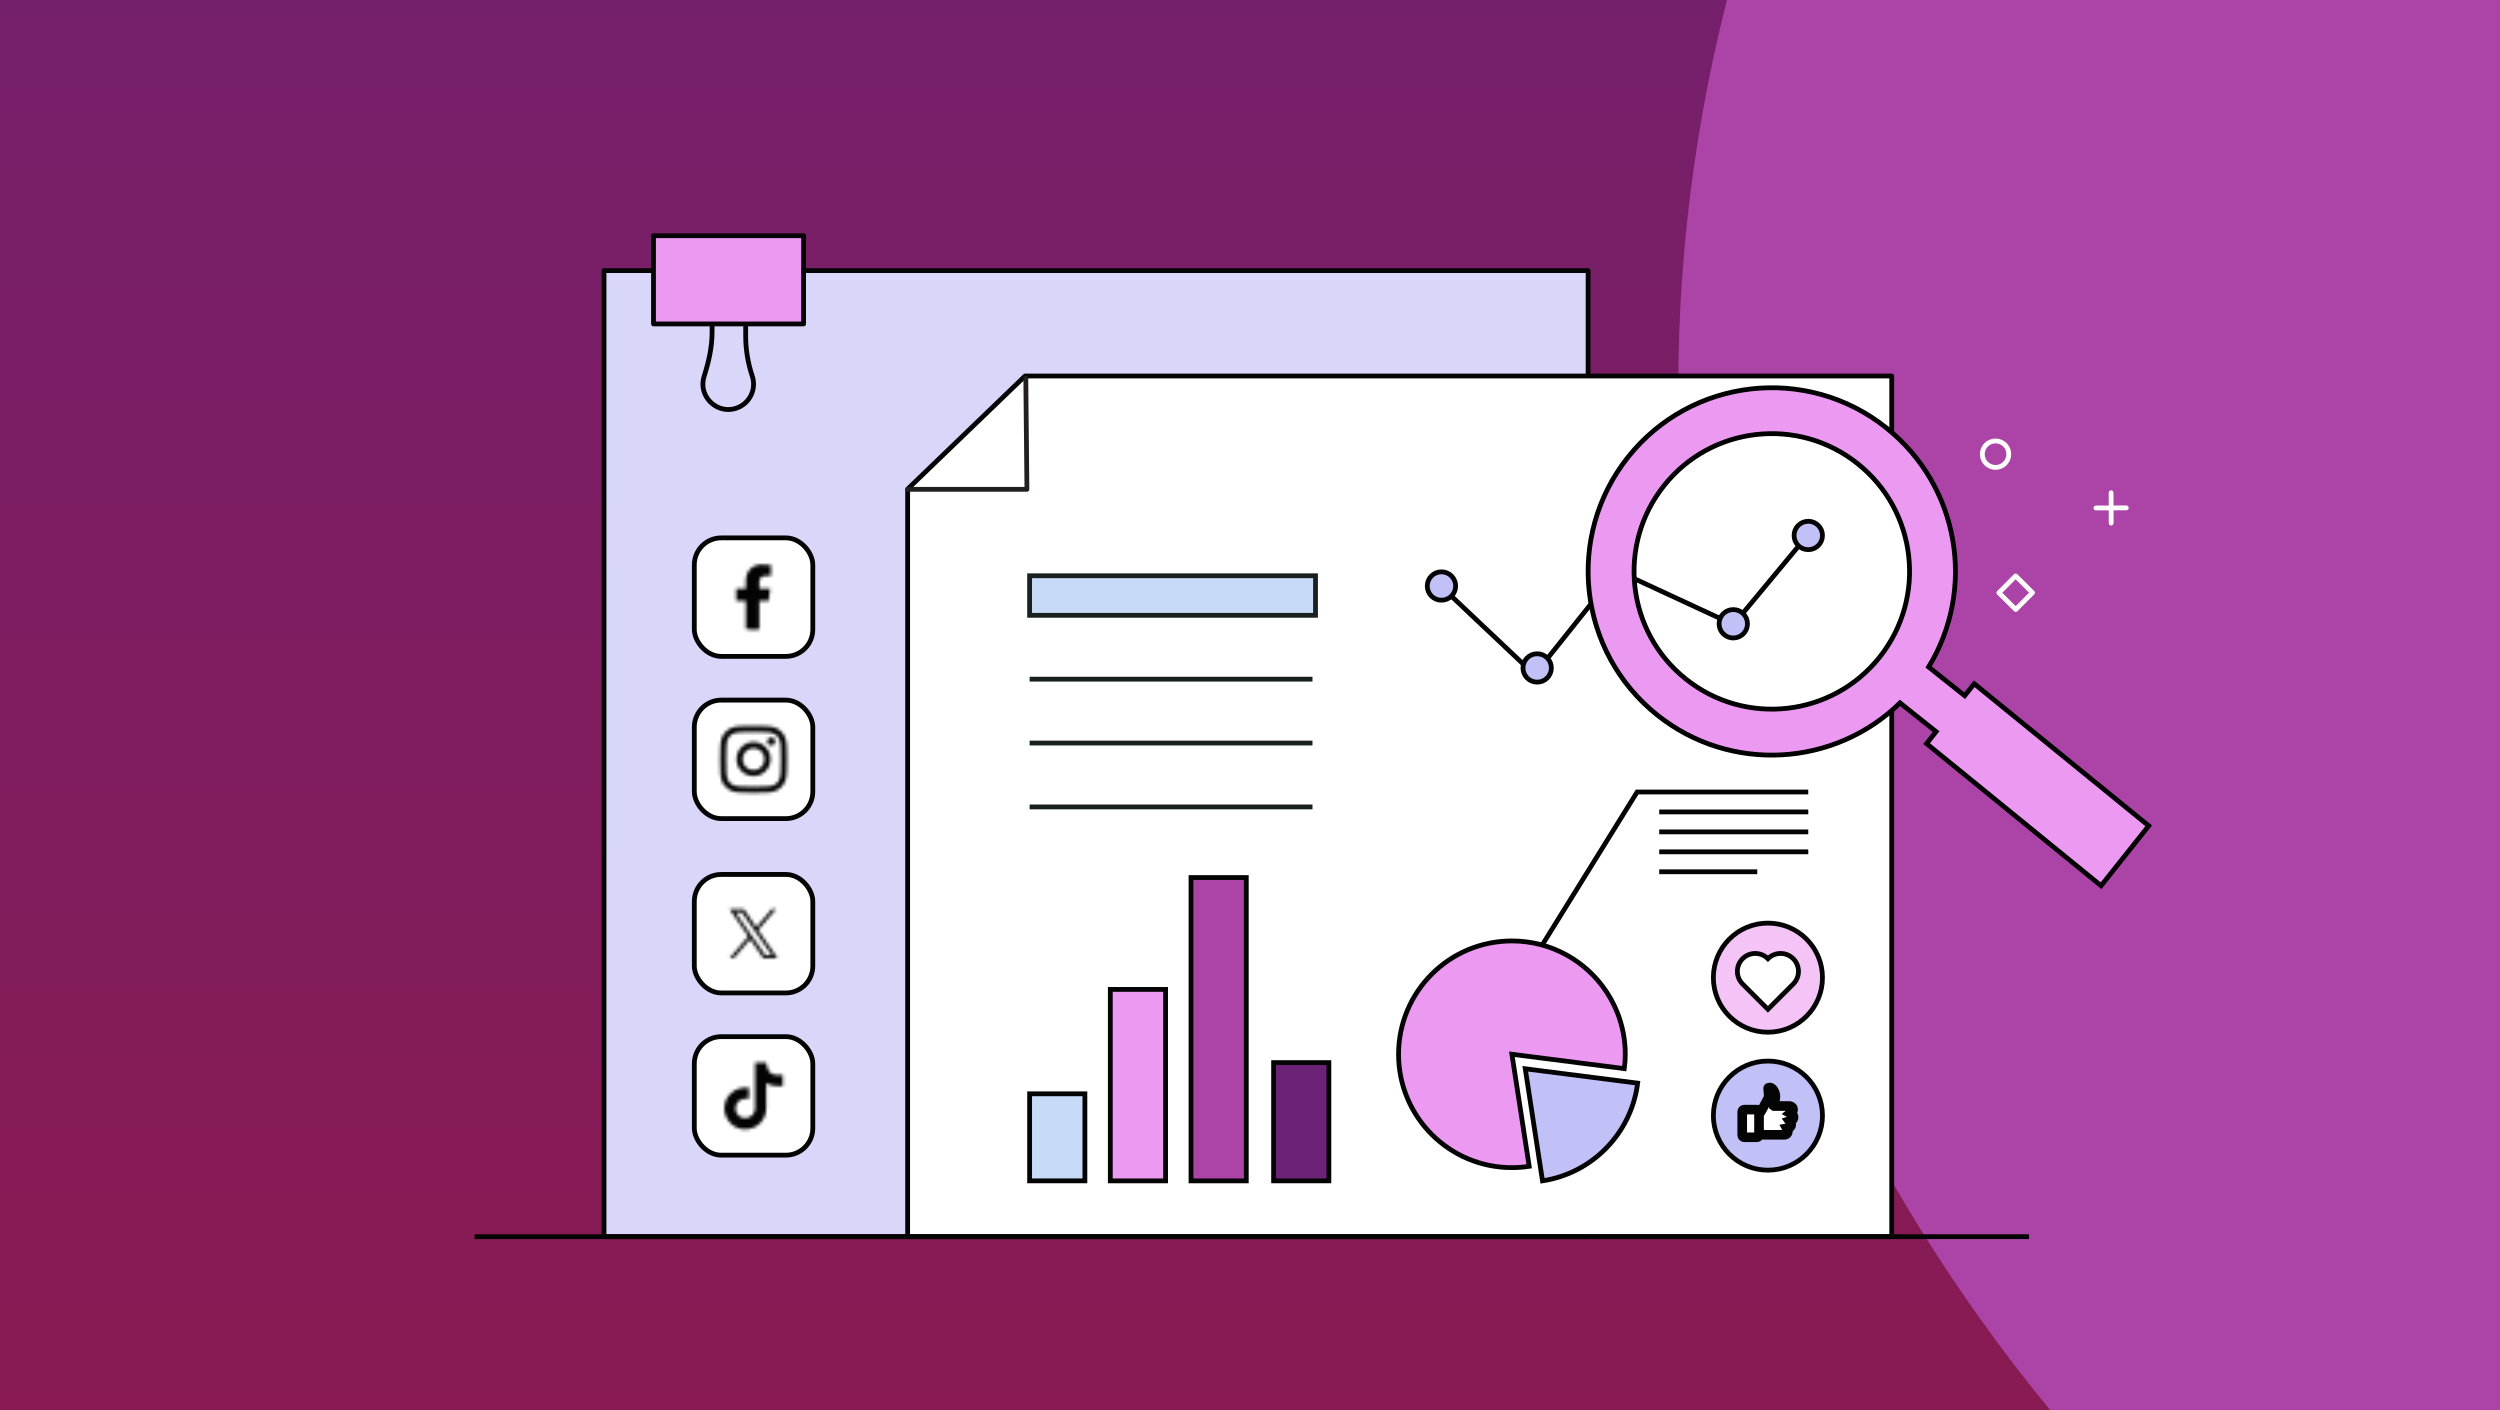 <svg xmlns="http://www.w3.org/2000/svg" width="780" height="440" viewBox="0 0 780 440" fill="none"><g id="140974 - Social Media Benchmarks by Industry-1a" clip-path="url(#clip0_9_1861)"><g id="Analogus - Magenta" clip-path="url(#clip1_9_1861)"><rect width="1509.68" height="849.194" transform="translate(-330 -202.855)" fill="url(#paint0_linear_9_1861)"></rect><g id="Ellipse 2" filter="url(#filter0_f_9_1861)"><ellipse cx="1087.78" cy="121.048" rx="564.159" ry="524.952" fill="#AC44A8"></ellipse></g></g><g id="Group 1148"><g id="Group 1138"><path id="Vector" d="M495.491 84.43H188.451V385.83H495.491V84.43Z" fill="#D8D7F9" stroke="#040404" stroke-width="1.5" stroke-linecap="round" stroke-linejoin="round"></path><path id="Vector_2" d="M232.651 104.8V98.39H222.171V103.62C222.171 108.34 221.111 112.95 219.671 117.45C219.451 118.15 219.321 118.9 219.301 119.67C219.201 123.98 222.761 127.69 227.071 127.77C231.501 127.84 235.111 124.28 235.111 119.86C235.111 118.99 234.971 118.15 234.711 117.36C233.361 113.31 232.651 109.07 232.651 104.8Z" fill="#D8D7F9" stroke="#040404" stroke-width="1.5" stroke-linecap="round" stroke-linejoin="round"></path><path id="Vector_3" d="M250.721 73.54H203.891V101.07H250.721V73.54Z" fill="#EC9AF1" stroke="#040404" stroke-width="1.5" stroke-linecap="round" stroke-linejoin="round"></path><path id="Vector_4" d="M319.801 117.32H590.221V385.83H283.181V152.59L319.801 117.32Z" fill="white" stroke="#040404" stroke-width="1.5" stroke-linecap="round" stroke-linejoin="round"></path><path id="Vector_5" d="M320.051 117.98L320.401 152.68H283.271" stroke="#231F20" stroke-width="1.5" stroke-linecap="round" stroke-linejoin="round"></path><path id="Vector_6" d="M410.441 179.64H321.241V191.98H410.441V179.64Z" fill="#C7DBF9" stroke="#182020" stroke-width="1.5" stroke-miterlimit="10"></path><path id="Vector_7" d="M321.241 211.9H409.491" stroke="#162020" stroke-width="1.5" stroke-miterlimit="10"></path><path id="Vector_8" d="M321.241 231.83H409.491" stroke="#162020" stroke-width="1.5" stroke-miterlimit="10"></path><path id="Vector_9" d="M321.241 251.76H409.491" stroke="#162020" stroke-width="1.5" stroke-miterlimit="10"></path><path id="Vector_10" d="M148.051 385.84H633.041" stroke="#040404" stroke-width="1.5" stroke-miterlimit="10"></path></g><g id="Group 1125"><rect id="Rectangle 874" x="216.624" y="167.817" width="36.975" height="36.975" rx="8.415" fill="white" stroke="#040404" stroke-width="1.5"></rect><g id="Vector_11"><mask id="path-13-inside-1_9_1861" fill="white"><path d="M239.809 187.467L240.277 183.696H236.917V181.715C236.917 180.618 237.337 179.679 238.844 179.679L240.528 179.678V176.289C239.926 176.242 238.877 176.139 237.55 176.139C234.779 176.139 232.704 178.096 232.704 181.34V183.696H229.695V187.467H232.704V196.239C233.484 196.389 234.288 196.47 235.111 196.47C235.725 196.47 236.327 196.424 236.917 196.34V187.467H239.809Z"></path></mask><path d="M239.809 187.467L240.277 183.696H236.917V181.715C236.917 180.618 237.337 179.679 238.844 179.679L240.528 179.678V176.289C239.926 176.242 238.877 176.139 237.55 176.139C234.779 176.139 232.704 178.096 232.704 181.34V183.696H229.695V187.467H232.704V196.239C233.484 196.389 234.288 196.47 235.111 196.47C235.725 196.47 236.327 196.424 236.917 196.34V187.467H239.809Z" fill="#040404" stroke="#040404" stroke-width="3" mask="url(#path-13-inside-1_9_1861)"></path></g></g><g id="Group 1128"><rect id="Rectangle 877" x="216.624" y="323.436" width="36.975" height="36.975" rx="8.415" fill="white" stroke="#040404" stroke-width="1.5"></rect><g id="Group"><g id="Group_2"><g id="Vector_12"><mask id="path-15-inside-2_9_1861" fill="white"><path d="M235.636 331.506C236.794 331.506 237.951 331.506 239.109 331.506C239.142 331.705 239.142 331.903 239.175 332.102C239.308 332.896 239.539 333.623 239.969 334.285C240.3 334.781 240.763 335.112 241.325 335.244C241.888 335.41 242.45 335.376 243.012 335.376C243.409 335.376 243.839 335.376 244.236 335.376C244.236 336.534 244.236 337.692 244.236 338.85C244.005 338.85 243.806 338.85 243.575 338.85C243.012 338.85 242.45 338.85 241.888 338.817C241.193 338.784 240.565 338.585 239.936 338.32C239.638 338.188 239.374 338.056 239.076 337.89C239.076 337.924 239.076 337.99 239.076 338.023C239.076 340.636 239.076 343.249 239.076 345.829C239.076 346.855 238.844 347.847 238.348 348.773C237.654 350.13 236.595 351.155 235.173 351.784C234.114 352.247 233.023 352.412 231.865 352.313C230.509 352.181 229.285 351.651 228.259 350.758C227.366 349.997 226.738 349.038 226.341 347.913C226.01 346.987 225.911 345.995 226.043 345.036C226.241 343.415 226.969 342.091 228.16 341C228.987 340.239 229.979 339.743 231.104 339.478C231.699 339.346 232.328 339.313 232.923 339.313C233.155 339.313 233.386 339.313 233.651 339.313C233.651 340.471 233.651 341.628 233.651 342.786C233.42 342.786 233.155 342.786 232.923 342.786C232.559 342.786 232.163 342.786 231.799 342.885C230.542 343.183 229.615 344.275 229.516 345.565C229.417 346.789 229.913 347.748 230.939 348.41C231.336 348.674 231.799 348.807 232.262 348.84C233.221 348.906 234.048 348.608 234.71 347.946C235.338 347.318 235.603 346.557 235.57 345.664C235.57 345.036 235.57 344.44 235.57 343.812C235.57 343.216 235.57 342.588 235.57 341.992C235.57 341.397 235.57 340.768 235.57 340.173C235.57 339.577 235.57 338.949 235.57 338.354C235.57 337.758 235.57 337.13 235.57 336.534C235.57 335.939 235.57 335.31 235.57 334.715C235.57 334.119 235.57 333.491 235.57 332.896C235.57 332.466 235.57 332.035 235.57 331.605C235.636 331.639 235.636 331.572 235.636 331.506Z"></path></mask><path d="M235.636 331.506C236.794 331.506 237.951 331.506 239.109 331.506C239.142 331.705 239.142 331.903 239.175 332.102C239.308 332.896 239.539 333.623 239.969 334.285C240.3 334.781 240.763 335.112 241.325 335.244C241.888 335.41 242.45 335.376 243.012 335.376C243.409 335.376 243.839 335.376 244.236 335.376C244.236 336.534 244.236 337.692 244.236 338.85C244.005 338.85 243.806 338.85 243.575 338.85C243.012 338.85 242.45 338.85 241.888 338.817C241.193 338.784 240.565 338.585 239.936 338.32C239.638 338.188 239.374 338.056 239.076 337.89C239.076 337.924 239.076 337.99 239.076 338.023C239.076 340.636 239.076 343.249 239.076 345.829C239.076 346.855 238.844 347.847 238.348 348.773C237.654 350.13 236.595 351.155 235.173 351.784C234.114 352.247 233.023 352.412 231.865 352.313C230.509 352.181 229.285 351.651 228.259 350.758C227.366 349.997 226.738 349.038 226.341 347.913C226.01 346.987 225.911 345.995 226.043 345.036C226.241 343.415 226.969 342.091 228.16 341C228.987 340.239 229.979 339.743 231.104 339.478C231.699 339.346 232.328 339.313 232.923 339.313C233.155 339.313 233.386 339.313 233.651 339.313C233.651 340.471 233.651 341.628 233.651 342.786C233.42 342.786 233.155 342.786 232.923 342.786C232.559 342.786 232.163 342.786 231.799 342.885C230.542 343.183 229.615 344.275 229.516 345.565C229.417 346.789 229.913 347.748 230.939 348.41C231.336 348.674 231.799 348.807 232.262 348.84C233.221 348.906 234.048 348.608 234.71 347.946C235.338 347.318 235.603 346.557 235.57 345.664C235.57 345.036 235.57 344.44 235.57 343.812C235.57 343.216 235.57 342.588 235.57 341.992C235.57 341.397 235.57 340.768 235.57 340.173C235.57 339.577 235.57 338.949 235.57 338.354C235.57 337.758 235.57 337.13 235.57 336.534C235.57 335.939 235.57 335.31 235.57 334.715C235.57 334.119 235.57 333.491 235.57 332.896C235.57 332.466 235.57 332.035 235.57 331.605C235.636 331.639 235.636 331.572 235.636 331.506Z" fill="#040404" stroke="#040404" stroke-width="3" mask="url(#path-15-inside-2_9_1861)"></path></g></g></g></g><g id="Group 1126"><rect id="Rectangle 875" x="216.624" y="218.431" width="36.975" height="36.975" rx="8.415" fill="white" stroke="#040404" stroke-width="1.5"></rect><g id="Group_3"><g id="Group_4"><g id="Vector_13"><mask id="path-17-inside-3_9_1861" fill="white"><path d="M235.111 228.365C237.878 228.365 238.188 228.365 239.289 228.449C240.306 228.478 240.87 228.675 241.237 228.816C241.717 228.986 242.084 229.212 242.451 229.579C242.818 229.946 243.044 230.284 243.213 230.792C243.354 231.159 243.496 231.696 243.58 232.74C243.608 233.841 243.665 234.18 243.665 236.918C243.665 239.657 243.665 239.995 243.58 241.096C243.552 242.113 243.354 242.677 243.213 243.044C243.044 243.524 242.818 243.891 242.451 244.258C242.084 244.625 241.745 244.851 241.237 245.02C240.87 245.161 240.334 245.303 239.289 245.387C238.188 245.415 237.85 245.472 235.111 245.472C232.373 245.472 232.034 245.472 230.933 245.387C229.917 245.359 229.352 245.161 228.985 245.02C228.506 244.851 228.139 244.625 227.772 244.258C227.405 243.891 227.179 243.552 227.009 243.044C226.868 242.677 226.727 242.141 226.642 241.096C226.614 239.995 226.558 239.657 226.558 236.918C226.558 234.18 226.558 233.841 226.642 232.74C226.671 231.724 226.868 231.159 227.009 230.792C227.179 230.313 227.405 229.946 227.772 229.579C228.139 229.212 228.477 228.986 228.985 228.816C229.352 228.675 229.889 228.534 230.933 228.449C232.006 228.365 232.345 228.365 235.111 228.365ZM235.111 226.502C232.288 226.502 231.978 226.502 230.82 226.586C229.719 226.615 228.957 226.812 228.308 227.066C227.602 227.32 227.066 227.687 226.473 228.28C225.88 228.873 225.57 229.409 225.259 230.115C225.005 230.764 224.808 231.555 224.779 232.627C224.751 233.728 224.695 234.095 224.695 236.918C224.695 239.741 224.695 240.052 224.779 241.209C224.807 242.31 225.005 243.072 225.259 243.722C225.513 244.427 225.88 244.964 226.473 245.557C227.066 246.149 227.602 246.46 228.308 246.77C228.957 247.025 229.748 247.222 230.82 247.25C231.921 247.279 232.288 247.335 235.111 247.335C237.934 247.335 238.245 247.335 239.402 247.25C240.503 247.222 241.265 247.025 241.915 246.77C242.62 246.516 243.157 246.149 243.75 245.557C244.342 244.964 244.653 244.427 244.963 243.722C245.218 243.072 245.415 242.282 245.443 241.209C245.472 240.108 245.528 239.741 245.528 236.918C245.528 234.095 245.528 233.785 245.443 232.627C245.415 231.526 245.218 230.764 244.963 230.115C244.709 229.409 244.342 228.873 243.75 228.28C243.157 227.687 242.62 227.377 241.915 227.066C241.265 226.812 240.475 226.615 239.402 226.586C238.245 226.502 237.934 226.502 235.111 226.502Z"></path></mask><path d="M235.111 228.365C237.878 228.365 238.188 228.365 239.289 228.449C240.306 228.478 240.87 228.675 241.237 228.816C241.717 228.986 242.084 229.212 242.451 229.579C242.818 229.946 243.044 230.284 243.213 230.792C243.354 231.159 243.496 231.696 243.58 232.74C243.608 233.841 243.665 234.18 243.665 236.918C243.665 239.657 243.665 239.995 243.58 241.096C243.552 242.113 243.354 242.677 243.213 243.044C243.044 243.524 242.818 243.891 242.451 244.258C242.084 244.625 241.745 244.851 241.237 245.02C240.87 245.161 240.334 245.303 239.289 245.387C238.188 245.415 237.85 245.472 235.111 245.472C232.373 245.472 232.034 245.472 230.933 245.387C229.917 245.359 229.352 245.161 228.985 245.02C228.506 244.851 228.139 244.625 227.772 244.258C227.405 243.891 227.179 243.552 227.009 243.044C226.868 242.677 226.727 242.141 226.642 241.096C226.614 239.995 226.558 239.657 226.558 236.918C226.558 234.18 226.558 233.841 226.642 232.74C226.671 231.724 226.868 231.159 227.009 230.792C227.179 230.313 227.405 229.946 227.772 229.579C228.139 229.212 228.477 228.986 228.985 228.816C229.352 228.675 229.889 228.534 230.933 228.449C232.006 228.365 232.345 228.365 235.111 228.365ZM235.111 226.502C232.288 226.502 231.978 226.502 230.82 226.586C229.719 226.615 228.957 226.812 228.308 227.066C227.602 227.32 227.066 227.687 226.473 228.28C225.88 228.873 225.57 229.409 225.259 230.115C225.005 230.764 224.808 231.555 224.779 232.627C224.751 233.728 224.695 234.095 224.695 236.918C224.695 239.741 224.695 240.052 224.779 241.209C224.807 242.31 225.005 243.072 225.259 243.722C225.513 244.427 225.88 244.964 226.473 245.557C227.066 246.149 227.602 246.46 228.308 246.77C228.957 247.025 229.748 247.222 230.82 247.25C231.921 247.279 232.288 247.335 235.111 247.335C237.934 247.335 238.245 247.335 239.402 247.25C240.503 247.222 241.265 247.025 241.915 246.77C242.62 246.516 243.157 246.149 243.75 245.557C244.342 244.964 244.653 244.427 244.963 243.722C245.218 243.072 245.415 242.282 245.443 241.209C245.472 240.108 245.528 239.741 245.528 236.918C245.528 234.095 245.528 233.785 245.443 232.627C245.415 231.526 245.218 230.764 244.963 230.115C244.709 229.409 244.342 228.873 243.75 228.28C243.157 227.687 242.62 227.377 241.915 227.066C241.265 226.812 240.475 226.615 239.402 226.586C238.245 226.502 237.934 226.502 235.111 226.502Z" fill="#040404" stroke="#040404" stroke-width="3" mask="url(#path-17-inside-3_9_1861)"></path></g><g id="Vector_14"><mask id="path-18-inside-4_9_1861" fill="white"><path d="M235.112 231.527C232.176 231.527 229.804 233.898 229.804 236.834C229.804 239.77 232.176 242.141 235.112 242.141C238.047 242.141 240.419 239.77 240.419 236.834C240.419 233.898 238.047 231.527 235.112 231.527ZM235.112 240.306C233.22 240.306 231.668 238.782 231.668 236.862C231.668 234.943 233.192 233.418 235.112 233.418C237.031 233.418 238.556 234.943 238.556 236.862C238.556 238.754 237.003 240.306 235.112 240.306Z"></path></mask><path d="M235.112 231.527C232.176 231.527 229.804 233.898 229.804 236.834C229.804 239.77 232.176 242.141 235.112 242.141C238.047 242.141 240.419 239.77 240.419 236.834C240.419 233.898 238.047 231.527 235.112 231.527ZM235.112 240.306C233.22 240.306 231.668 238.782 231.668 236.862C231.668 234.943 233.192 233.418 235.112 233.418C237.031 233.418 238.556 234.943 238.556 236.862C238.556 238.754 237.003 240.306 235.112 240.306Z" fill="#040404" stroke="#040404" stroke-width="3" mask="url(#path-18-inside-4_9_1861)"></path></g><g id="Vector_15"><mask id="path-19-inside-5_9_1861" fill="white"><path d="M240.644 232.571C241.33 232.571 241.887 232.015 241.887 231.329C241.887 230.643 241.33 230.087 240.644 230.087C239.958 230.087 239.402 230.643 239.402 231.329C239.402 232.015 239.958 232.571 240.644 232.571Z"></path></mask><path d="M240.644 232.571C241.33 232.571 241.887 232.015 241.887 231.329C241.887 230.643 241.33 230.087 240.644 230.087C239.958 230.087 239.402 230.643 239.402 231.329C239.402 232.015 239.958 232.571 240.644 232.571Z" fill="#040404" stroke="#040404" stroke-width="3" mask="url(#path-19-inside-5_9_1861)"></path></g></g></g></g><g id="Group 1127"><rect id="Rectangle 876" x="216.624" y="272.823" width="36.975" height="36.975" rx="8.415" fill="white" stroke="#040404" stroke-width="1.5"></rect><g id="Vector_16"><mask id="path-21-inside-6_9_1861" fill="white"><path d="M236.532 290.144L242.082 283.692H240.767L235.947 289.292L232.098 283.692H227.657L233.477 292.162L227.657 298.929H228.971L234.059 293.014L238.124 298.929H242.566L236.528 290.144H236.532ZM234.73 292.238L234.142 291.393L229.448 284.681H231.47L235.258 290.097L235.846 290.942L240.767 297.983H238.745L234.73 292.238Z"></path></mask><path d="M236.532 290.144L242.082 283.692H240.767L235.947 289.292L232.098 283.692H227.657L233.477 292.162L227.657 298.929H228.971L234.059 293.014L238.124 298.929H242.566L236.528 290.144H236.532ZM234.73 292.238L234.142 291.393L229.448 284.681H231.47L235.258 290.097L235.846 290.942L240.767 297.983H238.745L234.73 292.238Z" fill="#040404" stroke="#040404" stroke-width="3" mask="url(#path-21-inside-6_9_1861)"></path></g></g><g id="Group 1142"><path id="Vector_17" d="M338.486 341.266H321.241V368.424H338.486V341.266Z" fill="#C7DBF9" stroke="#040404" stroke-width="1.5" stroke-miterlimit="10"></path><path id="Vector_18" d="M363.663 308.697H346.418V368.431H363.663V308.697Z" fill="#EC9AF1" stroke="#040404" stroke-width="1.5" stroke-miterlimit="10"></path><path id="Vector_19" d="M414.609 331.536H397.364V368.424H414.609V331.536Z" fill="#6C2277" stroke="#040404" stroke-width="1.5" stroke-miterlimit="10"></path><path id="Vector_20" d="M388.84 273.796H371.596V368.431H388.84V273.796Z" fill="#AC44A8" stroke="#040404" stroke-width="1.5" stroke-miterlimit="10"></path></g><g id="Group_5"><path id="Vector_21" d="M618.483 141.713C618.489 143.994 620.343 145.839 622.624 145.833C624.905 145.828 626.75 143.974 626.744 141.693C626.739 139.412 624.885 137.567 622.604 137.572C620.323 137.578 618.478 139.431 618.483 141.713Z" stroke="white" stroke-width="1.5" stroke-linecap="round" stroke-linejoin="round"></path><g id="Group_6"><path id="Vector_22" d="M658.66 153.738L658.682 163.198" stroke="white" stroke-width="1.5" stroke-linecap="round" stroke-linejoin="round"></path><path id="Vector_23" d="M663.401 158.457L653.941 158.48" stroke="white" stroke-width="1.5" stroke-linecap="round" stroke-linejoin="round"></path></g><path id="Vector_24" d="M634.131 184.917L628.88 179.691L623.654 184.942L628.905 190.167L634.131 184.917Z" stroke="white" stroke-width="1.5" stroke-linecap="round" stroke-linejoin="round"></path></g><g id="Group_7"><g id="Group_8"><path id="Vector_25" d="M564.182 247.095H517.673H510.792L470.672 311.764" stroke="#040404" stroke-width="1.5" stroke-miterlimit="10"></path><path id="Vector_26" d="M517.673 253.319H564.182" stroke="#040404" stroke-width="1.5" stroke-miterlimit="10"></path><path id="Vector_27" d="M517.673 259.544H564.182" stroke="#040404" stroke-width="1.5" stroke-miterlimit="10"></path><path id="Vector_28" d="M517.673 265.768H564.182" stroke="#040404" stroke-width="1.5" stroke-miterlimit="10"></path><path id="Vector_29" d="M517.673 271.992H548.264" stroke="#040404" stroke-width="1.5" stroke-miterlimit="10"></path></g><path id="Vector_30" d="M475.88 333.463L510.945 337.948C508.983 353.596 496.785 366.054 481.263 368.422L475.88 333.463Z" fill="#C1C1F7" stroke="#040404" stroke-width="1.5" stroke-miterlimit="10"></path><path id="Vector_31" d="M507.08 328.938C507.08 321.719 504.906 314.992 501.194 309.405C494.863 299.856 484.029 293.574 471.715 293.574C452.182 293.574 436.351 309.405 436.351 328.938C436.351 348.472 452.182 364.303 471.715 364.303C473.542 364.303 475.35 364.158 477.109 363.888L471.715 328.929L506.781 333.413C506.984 331.944 507.08 330.456 507.08 328.938Z" fill="#EC9AF1" stroke="#040404" stroke-width="1.5" stroke-miterlimit="10"></path></g><g id="Group 1146"><g id="Group 1145"><path id="Vector_32" d="M551.591 322.049C560.991 322.049 568.611 314.429 568.611 305.029C568.611 295.629 560.991 288.009 551.591 288.009C542.191 288.009 534.571 295.629 534.571 305.029C534.571 314.429 542.191 322.049 551.591 322.049Z" fill="#F4C4F7" stroke="#040404" stroke-width="1.5" stroke-miterlimit="10"></path><path id="Vector_33" d="M551.591 299.111C549.41 296.931 545.873 296.931 543.692 299.111C541.512 301.292 541.512 304.829 543.692 307.01L551.591 314.908L559.489 307.01C561.67 304.829 561.67 301.292 559.489 299.111C557.308 296.931 553.776 296.931 551.591 299.111Z" fill="white" stroke="#040404" stroke-width="1.5" stroke-miterlimit="10"></path></g></g><g id="Group 1144"><path id="Vector_34" d="M551.591 365.089C560.991 365.089 568.611 357.469 568.611 348.069C568.611 338.669 560.991 331.049 551.591 331.049C542.191 331.049 534.571 338.669 534.571 348.069C534.571 357.469 542.191 365.089 551.591 365.089Z" fill="#C1C1F7" stroke="#040404" stroke-width="1.5" stroke-miterlimit="10"></path></g><circle id="Ellipse 3" cx="552.755" cy="178.409" r="43.192" fill="white"></circle><g id="Group 1141"><path id="Vector_35" d="M563.873 167.112L540.819 194.877L504.63 178.099L478.765 210.496L447.853 181.29" stroke="#040404" stroke-width="1.5" stroke-miterlimit="10"></path><path id="Vector_36" d="M484.024 208.401C484.024 210.85 482.044 212.83 479.596 212.83C477.147 212.83 475.167 210.85 475.167 208.401C475.167 205.953 477.147 203.973 479.596 203.973C482.035 203.973 484.024 205.962 484.024 208.401Z" fill="#C1C1F7" stroke="#040404" stroke-width="1.5" stroke-miterlimit="10"></path><path id="Vector_37" d="M454.164 182.837C454.164 185.286 452.184 187.266 449.735 187.266C447.287 187.266 445.307 185.286 445.307 182.837C445.307 180.389 447.287 178.409 449.735 178.409C452.184 178.417 454.164 180.397 454.164 182.837Z" fill="#C1C1F7" stroke="#040404" stroke-width="1.5" stroke-miterlimit="10"></path><path id="Vector_38" d="M509.562 178.691C509.562 181.14 507.582 183.12 505.134 183.12C502.685 183.12 500.705 181.14 500.705 178.691C500.705 176.243 502.685 174.263 505.134 174.263C507.573 174.263 509.562 176.252 509.562 178.691Z" fill="#C1C1F7" stroke="#040404" stroke-width="1.5" stroke-miterlimit="10"></path><path id="Vector_39" d="M545.212 194.62C545.212 197.069 543.232 199.049 540.784 199.049C538.335 199.049 536.355 197.069 536.355 194.62C536.355 192.172 538.335 190.192 540.784 190.192C543.223 190.192 545.212 192.172 545.212 194.62Z" fill="#C1C1F7" stroke="#040404" stroke-width="1.5" stroke-miterlimit="10"></path><path id="Vector_40" d="M568.611 167.067C568.611 169.516 566.631 171.496 564.182 171.496C561.734 171.496 559.753 169.516 559.753 167.067C559.753 164.619 561.734 162.639 564.182 162.639C566.631 162.639 568.611 164.619 568.611 167.067Z" fill="#C1C1F7" stroke="#040404" stroke-width="1.5" stroke-miterlimit="10"></path></g><path id="Vector_41" d="M588.495 133.452C563.733 113.74 527.677 117.833 507.965 142.596C488.254 167.358 492.347 203.414 517.109 223.126C539.969 241.331 572.452 239.223 592.807 219.306L604.059 228.272L601.089 232.009L655.528 276.347L670.394 257.662L615.954 213.325L612.984 217.062L601.732 208.095C616.584 183.785 611.355 151.658 588.495 133.465V133.452ZM526.034 211.901C507.459 197.117 504.393 170.082 519.176 151.507C533.96 132.932 560.995 129.865 579.57 144.649C598.146 159.433 601.212 186.468 586.428 205.043C571.645 223.618 544.61 226.685 526.034 211.901Z" fill="#EC9AF1" stroke="black" stroke-width="1.5" stroke-miterlimit="10"></path><g id="Group 945"><g id="Vector_42"><mask id="path-48-outside-7_9_1861" maskUnits="userSpaceOnUse" x="546.71" y="337.304" width="15" height="19" fill="black"><rect fill="white" x="546.71" y="337.304" width="15" height="19"></rect><path d="M553.53 345.084C553.598 345.084 553.648 345.084 553.702 345.084C555.221 345.084 556.74 345.084 558.259 345.084C558.604 345.084 558.903 345.198 559.143 345.442C559.583 345.891 559.547 346.603 559.062 347.007C558.948 347.102 558.826 347.188 558.704 347.279C558.667 347.306 558.631 347.338 558.577 347.379C558.749 347.478 558.908 347.565 559.062 347.655C559.338 347.818 559.515 348.059 559.583 348.372C559.701 348.893 559.42 349.419 558.912 349.619C558.79 349.668 558.658 349.7 558.531 349.741C558.477 349.759 558.427 349.777 558.354 349.8C558.454 349.936 558.545 350.054 558.636 350.176C558.985 350.639 558.953 351.224 558.563 351.627C558.382 351.813 558.155 351.913 557.896 351.949C557.76 351.967 557.624 351.995 557.475 352.022C557.534 352.131 557.584 352.226 557.629 352.326C557.683 352.443 557.751 352.557 557.783 352.679C557.983 353.373 557.466 354.062 556.745 354.062C554.691 354.062 552.637 354.062 550.583 354.062C550.079 354.062 549.626 353.89 549.218 353.591C549.082 353.491 548.937 353.405 548.787 353.319C548.733 353.287 548.71 353.26 548.71 353.196C548.71 353.101 548.71 353.001 548.71 352.906C548.71 351.142 548.71 349.383 548.71 347.619C548.71 347.519 548.733 347.451 548.814 347.392C548.878 347.347 548.928 347.288 548.991 347.247C549.331 347.025 549.503 346.676 549.689 346.331C550.329 345.134 550.977 343.946 551.621 342.749C551.793 342.427 551.861 342.083 551.834 341.715C551.784 341.108 551.743 340.505 551.694 339.897C551.684 339.775 551.68 339.652 551.662 339.534C551.653 339.457 551.68 339.421 551.743 339.394C552.093 339.244 552.424 339.285 552.736 339.489C553.008 339.666 553.213 339.906 553.376 340.178C553.748 340.795 553.952 341.466 553.924 342.187C553.911 342.509 553.852 342.831 553.802 343.148C553.711 343.747 553.616 344.341 553.525 344.935C553.521 344.975 553.521 345.016 553.516 345.075L553.53 345.084Z"></path></mask><path d="M553.53 345.084C553.598 345.084 553.648 345.084 553.702 345.084C555.221 345.084 556.74 345.084 558.259 345.084C558.604 345.084 558.903 345.198 559.143 345.442C559.583 345.891 559.547 346.603 559.062 347.007C558.948 347.102 558.826 347.188 558.704 347.279C558.667 347.306 558.631 347.338 558.577 347.379C558.749 347.478 558.908 347.565 559.062 347.655C559.338 347.818 559.515 348.059 559.583 348.372C559.701 348.893 559.42 349.419 558.912 349.619C558.79 349.668 558.658 349.7 558.531 349.741C558.477 349.759 558.427 349.777 558.354 349.8C558.454 349.936 558.545 350.054 558.636 350.176C558.985 350.639 558.953 351.224 558.563 351.627C558.382 351.813 558.155 351.913 557.896 351.949C557.76 351.967 557.624 351.995 557.475 352.022C557.534 352.131 557.584 352.226 557.629 352.326C557.683 352.443 557.751 352.557 557.783 352.679C557.983 353.373 557.466 354.062 556.745 354.062C554.691 354.062 552.637 354.062 550.583 354.062C550.079 354.062 549.626 353.89 549.218 353.591C549.082 353.491 548.937 353.405 548.787 353.319C548.733 353.287 548.71 353.26 548.71 353.196C548.71 353.101 548.71 353.001 548.71 352.906C548.71 351.142 548.71 349.383 548.71 347.619C548.71 347.519 548.733 347.451 548.814 347.392C548.878 347.347 548.928 347.288 548.991 347.247C549.331 347.025 549.503 346.676 549.689 346.331C550.329 345.134 550.977 343.946 551.621 342.749C551.793 342.427 551.861 342.083 551.834 341.715C551.784 341.108 551.743 340.505 551.694 339.897C551.684 339.775 551.68 339.652 551.662 339.534C551.653 339.457 551.68 339.421 551.743 339.394C552.093 339.244 552.424 339.285 552.736 339.489C553.008 339.666 553.213 339.906 553.376 340.178C553.748 340.795 553.952 341.466 553.924 342.187C553.911 342.509 553.852 342.831 553.802 343.148C553.711 343.747 553.616 344.341 553.525 344.935C553.521 344.975 553.521 345.016 553.516 345.075L553.53 345.084Z" fill="white"></path><path d="M553.53 345.084C553.598 345.084 553.648 345.084 553.702 345.084C555.221 345.084 556.74 345.084 558.259 345.084C558.604 345.084 558.903 345.198 559.143 345.442C559.583 345.891 559.547 346.603 559.062 347.007C558.948 347.102 558.826 347.188 558.704 347.279C558.667 347.306 558.631 347.338 558.577 347.379C558.749 347.478 558.908 347.565 559.062 347.655C559.338 347.818 559.515 348.059 559.583 348.372C559.701 348.893 559.42 349.419 558.912 349.619C558.79 349.668 558.658 349.7 558.531 349.741C558.477 349.759 558.427 349.777 558.354 349.8C558.454 349.936 558.545 350.054 558.636 350.176C558.985 350.639 558.953 351.224 558.563 351.627C558.382 351.813 558.155 351.913 557.896 351.949C557.76 351.967 557.624 351.995 557.475 352.022C557.534 352.131 557.584 352.226 557.629 352.326C557.683 352.443 557.751 352.557 557.783 352.679C557.983 353.373 557.466 354.062 556.745 354.062C554.691 354.062 552.637 354.062 550.583 354.062C550.079 354.062 549.626 353.89 549.218 353.591C549.082 353.491 548.937 353.405 548.787 353.319C548.733 353.287 548.71 353.26 548.71 353.196C548.71 353.101 548.71 353.001 548.71 352.906C548.71 351.142 548.71 349.383 548.71 347.619C548.71 347.519 548.733 347.451 548.814 347.392C548.878 347.347 548.928 347.288 548.991 347.247C549.331 347.025 549.503 346.676 549.689 346.331C550.329 345.134 550.977 343.946 551.621 342.749C551.793 342.427 551.861 342.083 551.834 341.715C551.784 341.108 551.743 340.505 551.694 339.897C551.684 339.775 551.68 339.652 551.662 339.534C551.653 339.457 551.68 339.421 551.743 339.394C552.093 339.244 552.424 339.285 552.736 339.489C553.008 339.666 553.213 339.906 553.376 340.178C553.748 340.795 553.952 341.466 553.924 342.187C553.911 342.509 553.852 342.831 553.802 343.148C553.711 343.747 553.616 344.341 553.525 344.935C553.521 344.975 553.521 345.016 553.516 345.075L553.53 345.084Z" stroke="#040404" stroke-width="3" stroke-miterlimit="10" mask="url(#path-48-outside-7_9_1861)"></path></g><g id="Vector_43"><mask id="path-49-outside-8_9_1861" maskUnits="userSpaceOnUse" x="541.572" y="344.196" width="9" height="13" fill="black"><rect fill="white" x="541.572" y="344.196" width="9" height="13"></rect><path d="M548.165 346.196H544.22C543.862 346.196 543.572 346.486 543.572 346.844V354.185C543.572 354.544 543.862 354.834 544.22 354.834H548.165C548.523 354.834 548.813 354.544 548.813 354.185V346.844C548.813 346.486 548.523 346.196 548.165 346.196Z"></path></mask><path d="M548.165 346.196H544.22C543.862 346.196 543.572 346.486 543.572 346.844V354.185C543.572 354.544 543.862 354.834 544.22 354.834H548.165C548.523 354.834 548.813 354.544 548.813 354.185V346.844C548.813 346.486 548.523 346.196 548.165 346.196Z" fill="white"></path><path d="M548.165 346.196H544.22C543.862 346.196 543.572 346.486 543.572 346.844V354.185C543.572 354.544 543.862 354.834 544.22 354.834H548.165C548.523 354.834 548.813 354.544 548.813 354.185V346.844C548.813 346.486 548.523 346.196 548.165 346.196Z" stroke="#040404" stroke-width="3" stroke-miterlimit="10" mask="url(#path-49-outside-8_9_1861)"></path></g></g></g></g><defs><filter id="filter0_f_9_1861" x="87.972" y="-839.548" width="1999.61" height="1921.19" filterUnits="userSpaceOnUse" color-interpolation-filters="sRGB"><feFlood flood-opacity="0" result="BackgroundImageFix"></feFlood><feBlend mode="normal" in="SourceGraphic" in2="BackgroundImageFix" result="shape"></feBlend><feGaussianBlur stdDeviation="217.822" result="effect1_foregroundBlur_9_1861"></feGaussianBlur></filter><linearGradient id="paint0_linear_9_1861" x1="754.839" y1="0" x2="754.839" y2="849.194" gradientUnits="userSpaceOnUse"><stop stop-color="#6C2277"></stop><stop offset="1" stop-color="#931847"></stop></linearGradient><clipPath id="clip0_9_1861"><rect width="780" height="440" fill="white"></rect></clipPath><clipPath id="clip1_9_1861"><rect width="1509.68" height="849.194" fill="white" transform="translate(-330 -202.855)"></rect></clipPath></defs></svg>